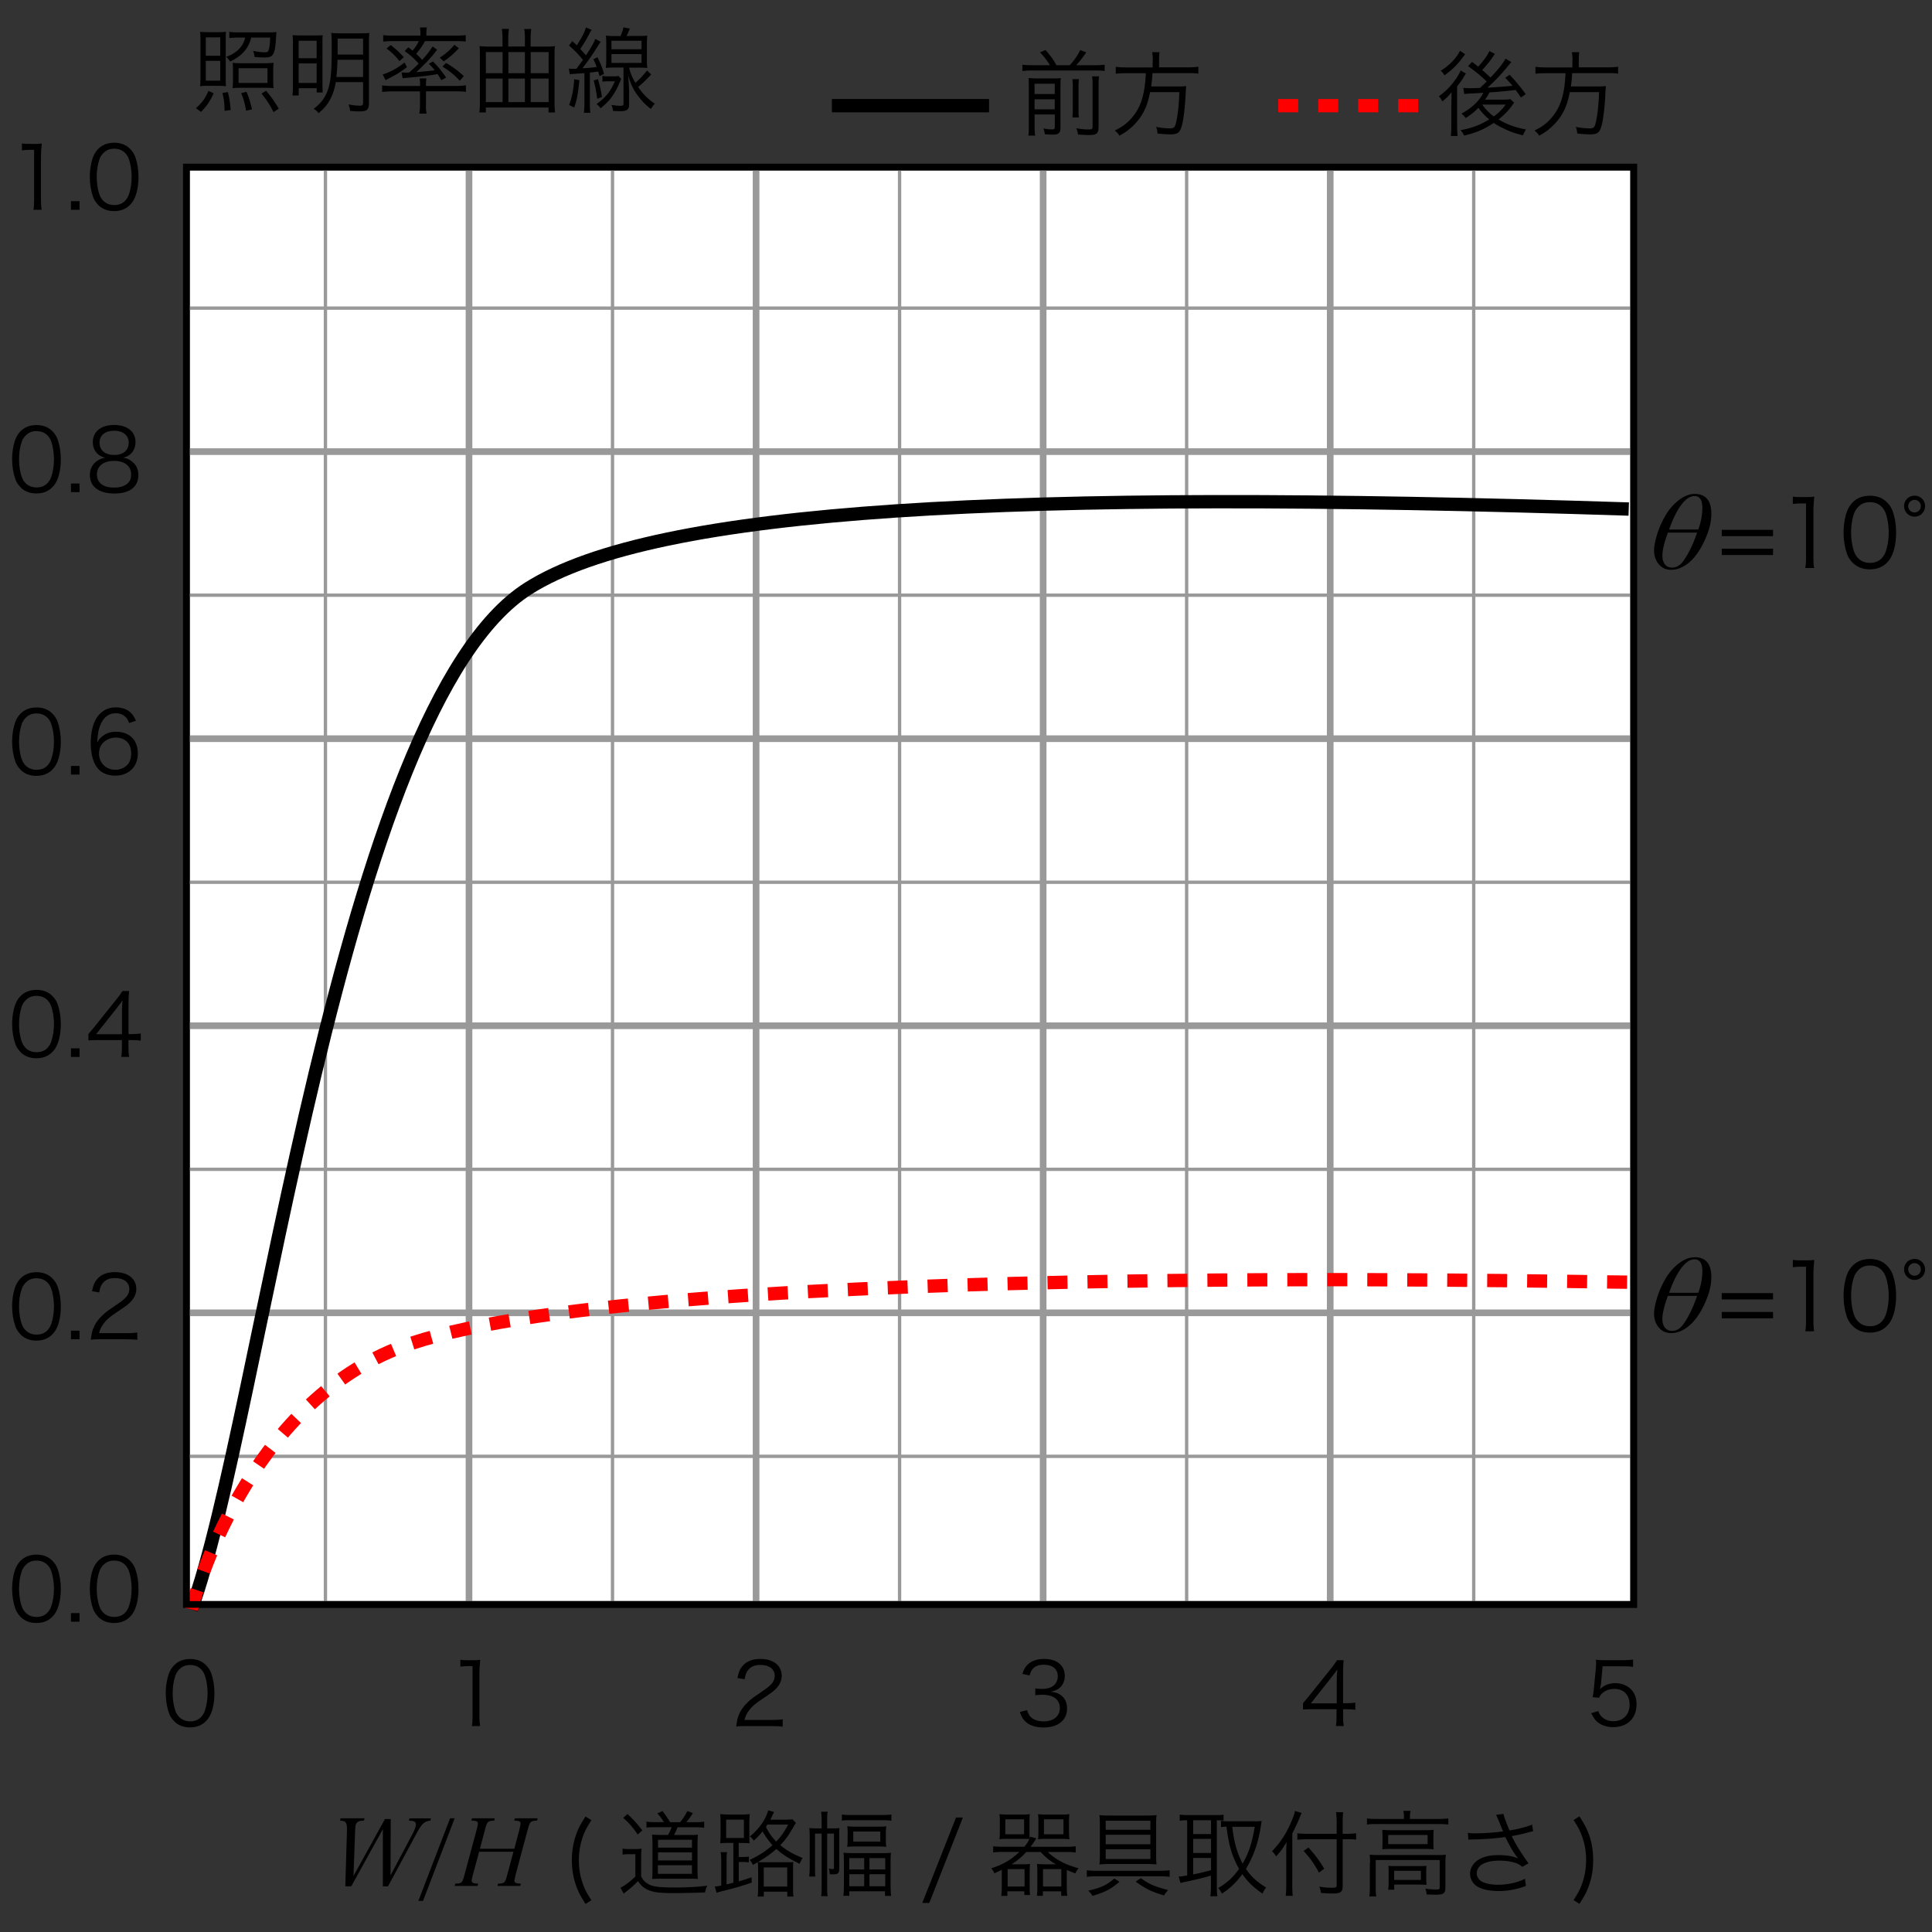 <svg xmlns="http://www.w3.org/2000/svg" id="a" viewBox="0 0 290 290"><rect x="0" y="0" width="290" height="290" fill="#333333" stroke="none"/><defs><style>.c,.e,.f,.g{stroke-miterlimit:10}.e{stroke:#000}.c{stroke:red;stroke-dasharray:3 3}.c,.e,.f,.g{fill:none}.c,.e{stroke-width:2px}.f,.g{stroke:#999}.g{stroke-width:.5px}</style></defs><path d="M27.98 25.08h217.24v215.75H27.98z" style="stroke:#000;stroke-miterlimit:10;fill:#fff"/><path d="M28.15 46.25h216.74M28.15 89.34h216.74M28.15 132.43h216.74M28.15 175.52h216.74M28.15 218.6h216.74M221.21 25.08v215.71M178.12 25.08v215.71M135.03 25.08v215.71M91.94 25.08v215.71M48.85 25.08v215.71" class="g"/><path d="M70.4 25.08v215.75M113.49 25.08v215.75M156.58 25.08v215.75M199.67 25.08v215.75M244.89 67.79H27.85M244.89 110.88H27.85M244.89 153.97H27.85M244.89 197.06H27.85" class="f"/><path d="M28.73 241.57c10.42-28.27 22.32-135.4 50.59-153.26 19.2-12.13 72.91-14.88 165.16-11.9" class="e"/><path d="M28.73 241.57s7.07-28.76 29.76-38.69c31.71-13.87 177.06-10.42 185.99-10.42M191.87 15.86h23.59" class="c"/><path d="M124.87 15.86h23.59" class="e"/><path d="M3.09 157.92c-.35-.35-.62-.75-.78-1.2-.32-.91-.49-1.94-.49-3 0-1.38.3-2.78.75-3.54.62-1.05 1.62-1.6 2.91-1.6.96 0 1.79.31 2.38.92.36.36.62.77.78 1.2.32.9.49 1.94.49 3.02 0 1.57-.34 2.96-.91 3.76-.65.91-1.56 1.37-2.76 1.37-.96 0-1.77-.31-2.38-.92Zm.75-7.78c-.27.3-.48.62-.58.95-.27.79-.4 1.68-.4 2.63 0 1.21.26 2.48.61 3.09.46.75 1.13 1.13 2.02 1.13.65 0 1.21-.21 1.6-.61.29-.3.49-.64.61-1.01.27-.81.4-1.66.4-2.63 0-1.13-.25-2.42-.58-3.03-.43-.78-1.13-1.18-2.04-1.18-.68 0-1.21.22-1.62.66ZM11.94 157.36v1.29h-1.29v-1.29h1.29ZM13.27 155.2c.27-.31.57-.68.85-1l3.29-4.11c.44-.55.68-.87.98-1.33h.98c-.06.77-.08 1.17-.08 2.2v4.26h.49c.55 0 .88-.03 1.35-.09v1.08c-.48-.07-.81-.09-1.37-.09h-.48v1.12c0 .62.03.92.1 1.4H18.2c.08-.46.1-.82.1-1.4v-1.12h-3.48c-.73 0-1.12.01-1.55.05v-.98Zm5.04-3.26c0-.69.01-1.11.08-1.77-.27.39-.6.82-.98 1.3l-2.99 3.77h3.89v-3.3ZM3.09 73.14c-.35-.35-.62-.75-.78-1.2-.32-.91-.49-1.94-.49-3 0-1.38.3-2.78.75-3.54.62-1.05 1.62-1.6 2.91-1.6.96 0 1.79.31 2.38.92.36.36.62.77.78 1.2.32.9.49 1.94.49 3.02 0 1.57-.34 2.96-.91 3.76-.65.91-1.56 1.37-2.76 1.37-.96 0-1.77-.31-2.38-.92Zm.75-7.77c-.27.3-.48.62-.58.95-.27.79-.4 1.68-.4 2.63 0 1.21.26 2.48.61 3.09.46.75 1.13 1.13 2.02 1.13.65 0 1.21-.21 1.6-.61.29-.3.49-.64.61-1.01.27-.81.4-1.66.4-2.63 0-1.13-.25-2.42-.58-3.03-.43-.78-1.13-1.18-2.04-1.18-.68 0-1.21.22-1.62.66ZM11.94 72.58v1.29h-1.29v-1.29h1.29ZM19.79 69.26c.65.48.98 1.17.98 2.04 0 1.78-1.3 2.78-3.59 2.78s-3.69-.99-3.69-2.78c0-.94.38-1.65 1.16-2.16.4-.26.69-.36 1.17-.44-1.14-.21-1.89-1.13-1.89-2.34 0-1.57 1.24-2.57 3.2-2.57s3.21.98 3.21 2.57c0 1.21-.73 2.12-1.88 2.34.55.08.91.23 1.34.56Zm-5.24 1.97c0 1.24.95 1.96 2.56 1.96.91 0 1.65-.23 2.09-.68.33-.3.49-.75.49-1.29 0-1.27-.98-2.04-2.57-2.04s-2.57.78-2.57 2.04Zm.39-4.8c0 1.16.83 1.86 2.2 1.86s2.18-.7 2.18-1.86c0-1.09-.86-1.78-2.2-1.78s-2.18.7-2.18 1.78ZM3.29 21.54c.34.05.58.06 1.08.06h.82c.44 0 .65-.01 1.08-.06-.08.79-.12 1.46-.12 2.16v6.32c0 .61.03.99.1 1.47H5.02c.08-.46.1-.87.1-1.47v-7.53h-.7c-.42 0-.75.03-1.13.08v-1.03ZM11.94 30.2v1.29h-1.29V30.2h1.29ZM14.75 30.76c-.35-.35-.62-.75-.78-1.2-.32-.91-.49-1.94-.49-3 0-1.38.3-2.78.75-3.54.62-1.05 1.62-1.6 2.91-1.6.96 0 1.79.31 2.38.92.36.36.62.77.78 1.2.32.9.49 1.94.49 3.02 0 1.57-.34 2.96-.91 3.76-.65.91-1.56 1.37-2.76 1.37-.96 0-1.77-.31-2.38-.92Zm.75-7.78c-.27.3-.48.62-.58.95-.27.79-.4 1.68-.4 2.63 0 1.21.26 2.48.61 3.09.46.75 1.13 1.13 2.02 1.13.65 0 1.21-.21 1.6-.61.29-.3.49-.64.61-1.01.27-.81.4-1.66.4-2.63 0-1.13-.25-2.42-.58-3.03-.43-.78-1.13-1.18-2.04-1.18-.68 0-1.21.22-1.62.66ZM3.09 115.53c-.35-.35-.62-.75-.78-1.2-.32-.91-.49-1.94-.49-3 0-1.38.3-2.78.75-3.54.62-1.05 1.62-1.6 2.91-1.6.96 0 1.79.31 2.38.92.36.36.62.77.78 1.2.32.9.49 1.94.49 3.02 0 1.57-.34 2.96-.91 3.76-.65.91-1.56 1.37-2.76 1.37-.96 0-1.77-.31-2.38-.92Zm.75-7.78c-.27.3-.48.62-.58.95-.27.79-.4 1.68-.4 2.63 0 1.21.26 2.48.61 3.09.46.75 1.13 1.13 2.02 1.13.65 0 1.21-.21 1.6-.61.29-.3.49-.64.61-1.01.27-.81.4-1.66.4-2.63 0-1.13-.25-2.42-.58-3.03-.43-.78-1.13-1.18-2.04-1.18-.68 0-1.21.22-1.62.66ZM11.94 114.97v1.29h-1.29v-1.29h1.29ZM19.39 108.53c-.17-.42-.26-.6-.46-.82-.39-.43-.9-.65-1.55-.65-1.01 0-1.78.55-2.25 1.61-.34.78-.45 1.38-.55 2.79.23-.4.36-.58.65-.83.61-.55 1.3-.79 2.2-.79 2.02 0 3.26 1.25 3.26 3.25s-1.35 3.34-3.41 3.34c-.92 0-1.79-.3-2.35-.82-.85-.78-1.31-2.24-1.31-4.08 0-1.62.36-3.08.99-3.93.69-.94 1.61-1.42 2.74-1.42.78 0 1.48.19 1.98.55.46.32.72.68 1.09 1.46l-1.04.34Zm-2.09 2.19c-.65 0-1.34.29-1.79.74-.43.43-.65 1-.65 1.65 0 1.4 1.05 2.44 2.46 2.44.84 0 1.62-.4 2.03-1.05.21-.34.34-.87.34-1.38 0-1.53-.86-2.41-2.38-2.41ZM3.09 200.3c-.35-.35-.62-.75-.78-1.2-.32-.91-.49-1.94-.49-3 0-1.38.3-2.78.75-3.54.62-1.05 1.62-1.6 2.91-1.6.96 0 1.79.31 2.38.92.36.36.62.77.78 1.2.32.9.49 1.94.49 3.02 0 1.57-.34 2.96-.91 3.76-.65.91-1.56 1.37-2.76 1.37-.96 0-1.77-.31-2.38-.92Zm.75-7.77c-.27.3-.48.62-.58.95-.27.79-.4 1.68-.4 2.63 0 1.21.26 2.48.61 3.09.46.75 1.13 1.13 2.02 1.13.65 0 1.21-.21 1.6-.61.29-.3.49-.64.61-1.01.27-.81.4-1.66.4-2.63 0-1.13-.25-2.42-.58-3.03-.43-.78-1.13-1.18-2.04-1.18-.68 0-1.21.22-1.62.66ZM11.94 199.74v1.29h-1.29v-1.29h1.29ZM15.06 201.03c-.82 0-1.01.01-1.43.07.14-1.03.18-1.22.38-1.72.33-.82.87-1.53 1.69-2.24.46-.39.48-.4 1.99-1.43 1.29-.87 1.72-1.44 1.72-2.24 0-.99-.83-1.63-2.16-1.63-.86 0-1.5.29-1.89.85-.25.35-.36.66-.46 1.31l-1.09-.18c.19-.94.39-1.39.82-1.87.58-.66 1.47-1 2.61-1 1.96 0 3.22.99 3.22 2.52 0 .66-.26 1.29-.77 1.85-.39.44-.73.69-2.21 1.68-1.03.69-1.44 1.05-1.87 1.6-.4.53-.58.88-.74 1.51h4.15c.65 0 1.09-.03 1.59-.09v1.09c-.52-.05-.95-.08-1.6-.08h-3.95ZM3.09 242.69c-.35-.35-.62-.75-.78-1.2-.32-.91-.49-1.94-.49-3 0-1.38.3-2.78.75-3.54.62-1.05 1.62-1.6 2.91-1.6.96 0 1.79.31 2.38.92.36.36.62.77.78 1.2.32.9.49 1.94.49 3.02 0 1.57-.34 2.96-.91 3.76-.65.91-1.56 1.37-2.76 1.37-.96 0-1.77-.31-2.38-.92Zm.75-7.78c-.27.3-.48.62-.58.95-.27.79-.4 1.68-.4 2.63 0 1.21.26 2.48.61 3.09.46.75 1.13 1.13 2.02 1.13.65 0 1.21-.21 1.6-.61.29-.3.49-.64.61-1.01.27-.81.4-1.66.4-2.63 0-1.13-.25-2.42-.58-3.03-.43-.78-1.13-1.18-2.04-1.18-.68 0-1.21.22-1.62.66ZM11.94 242.13v1.29h-1.29v-1.29h1.29ZM14.75 242.69c-.35-.35-.62-.75-.78-1.2-.32-.91-.49-1.94-.49-3 0-1.38.3-2.78.75-3.54.62-1.05 1.62-1.6 2.91-1.6.96 0 1.79.31 2.38.92.36.36.62.77.78 1.2.32.9.49 1.94.49 3.02 0 1.57-.34 2.96-.91 3.76-.65.91-1.56 1.37-2.76 1.37-.96 0-1.77-.31-2.38-.92Zm.75-7.78c-.27.3-.48.62-.58.95-.27.79-.4 1.68-.4 2.63 0 1.21.26 2.48.61 3.09.46.75 1.13 1.13 2.02 1.13.65 0 1.21-.21 1.6-.61.29-.3.49-.64.61-1.01.27-.81.4-1.66.4-2.63 0-1.13-.25-2.42-.58-3.03-.43-.78-1.13-1.18-2.04-1.18-.68 0-1.21.22-1.62.66ZM26.15 258.36c-.35-.35-.62-.75-.78-1.2-.32-.91-.49-1.94-.49-3 0-1.38.3-2.78.75-3.54.62-1.05 1.62-1.6 2.91-1.6.96 0 1.79.31 2.38.92.36.36.62.77.78 1.2.32.9.49 1.94.49 3.02 0 1.57-.34 2.96-.91 3.76-.65.91-1.56 1.37-2.76 1.37-.96 0-1.77-.31-2.38-.92Zm.75-7.78c-.27.3-.48.62-.58.95-.27.79-.4 1.68-.4 2.63 0 1.21.26 2.48.61 3.09.46.75 1.13 1.13 2.02 1.13.65 0 1.21-.21 1.6-.61.29-.3.49-.64.61-1.01.27-.81.4-1.66.4-2.63 0-1.13-.25-2.42-.58-3.03-.43-.78-1.13-1.18-2.04-1.18-.68 0-1.21.22-1.62.66ZM69.1 249.14c.34.05.58.07 1.08.07H71c.44 0 .65-.01 1.08-.07-.08.79-.12 1.46-.12 2.16v6.32c0 .61.03.99.1 1.47h-1.23c.08-.46.1-.87.1-1.47v-7.53h-.7c-.42 0-.75.03-1.13.08v-1.03ZM111.94 259.09c-.82 0-1.01.01-1.43.07.14-1.03.18-1.22.38-1.72.33-.82.87-1.53 1.69-2.24.46-.39.48-.4 1.99-1.43 1.29-.87 1.72-1.44 1.72-2.24 0-.99-.83-1.62-2.16-1.62-.86 0-1.5.29-1.89.84-.25.35-.36.66-.46 1.31l-1.09-.18c.19-.94.39-1.39.82-1.87.58-.66 1.47-1 2.61-1 1.96 0 3.22.99 3.22 2.52 0 .66-.26 1.29-.77 1.85-.39.44-.73.69-2.21 1.68-1.03.69-1.44 1.05-1.87 1.6-.4.53-.59.88-.74 1.51h4.15c.65 0 1.09-.03 1.59-.09v1.09c-.52-.05-.95-.08-1.6-.08h-3.95ZM154.16 256.68c.21.68.39.95.79 1.24.44.31 1.01.47 1.68.47 1.51 0 2.46-.78 2.46-2.01s-.92-1.99-2.65-1.99c-.36 0-.69.03-1.04.07v-1.03c.3.05.61.08.96.08.86 0 1.5-.2 1.9-.6.33-.31.52-.79.52-1.26 0-1.12-.78-1.77-2.09-1.77-.79 0-1.37.22-1.73.69-.18.23-.27.44-.42.92l-1.08-.23c.22-.66.38-.96.7-1.3.57-.62 1.46-.95 2.59-.95 1.89 0 3.08.99 3.08 2.55 0 .79-.34 1.5-.91 1.9-.34.25-.62.35-1.22.47.75.08 1.16.22 1.6.56.57.44.87 1.13.87 1.96 0 1.76-1.35 2.85-3.52 2.85-1.31 0-2.29-.36-2.91-1.07-.27-.31-.43-.6-.66-1.26l1.09-.27ZM195.6 255.64c.27-.31.57-.68.84-1l3.29-4.11c.44-.55.68-.87.97-1.33h.98c-.07.77-.08 1.17-.08 2.2v4.26h.49c.55 0 .88-.03 1.35-.09v1.08c-.48-.07-.81-.09-1.36-.09h-.48v1.12c0 .62.03.92.1 1.4h-1.18c.08-.46.1-.82.1-1.4v-1.12h-3.48c-.73 0-1.12.01-1.55.05v-.98Zm5.05-3.26c0-.69.01-1.11.08-1.77-.27.39-.6.82-.98 1.3l-2.99 3.77h3.89v-3.3ZM240.26 252.97q-.03.23-.1.58c.62-.6 1.38-.9 2.28-.9.95 0 1.75.31 2.34.88.59.56.87 1.33.87 2.29 0 2.09-1.36 3.43-3.51 3.43-1.01 0-1.86-.3-2.48-.88-.33-.33-.51-.6-.82-1.22l1.07-.31c.13.36.22.53.42.75.44.49 1.09.77 1.85.77 1.46 0 2.43-.99 2.43-2.48s-.9-2.37-2.28-2.37c-.66 0-1.23.18-1.7.55-.31.25-.46.43-.6.78l-.97-.09c.1-.51.14-.78.19-1.34l.29-2.94c.03-.38.04-.53.04-.78 0-.18 0-.23-.03-.56.4.05.61.07 1.38.07h2.68c.7 0 1-.03 1.52-.1v1.11c-.49-.08-.91-.1-1.52-.1h-3.05l-.27 2.87Z"/><path d="M27.98 25.08h217.24v215.75H27.98z" style="fill:none;stroke:#000;stroke-miterlimit:10"/><path d="M29.41 16.24c.97-.87 1.41-1.5 1.88-2.6l.78.36c-.57 1.25-1.01 1.88-1.9 2.8l-.76-.56Zm3.26-11.41c.56 0 .97-.01 1.25-.06-.03.29-.04.6-.04 1.33v5.44c0 .77.01 1.12.04 1.4-.35-.04-.76-.06-1.33-.06h-1.23c-.64 0-1.02.01-1.33.06.04-.34.06-.74.06-1.36V6.13c0-.6-.01-1.01-.06-1.36.29.04.69.06 1.36.06h1.29Zm-1.78 3.54h2.17V5.61h-2.17v2.76Zm0 3.74h2.17V9.13h-2.17v2.98Zm2.82 4.53c-.01-1.08-.08-1.65-.32-2.68l.81-.14c.24.92.34 1.58.42 2.69l-.91.13Zm2.1-11c-.52 0-1.02.03-1.39.08v-.94c.38.06.88.08 1.44.08h4.37c.64 0 .97-.01 1.27-.06-.03.15-.04.39-.06.73-.08 1.54-.21 2.26-.48 2.65-.22.34-.55.45-1.26.45-.39 0-.9-.03-1.5-.08-.04-.42-.08-.57-.21-.91.69.14 1.26.21 1.75.21.35 0 .49-.07.57-.29.13-.31.22-1.04.24-1.92h-2.84c-.41 1.64-1.39 2.76-3.17 3.6-.25-.38-.31-.45-.6-.71C35.5 8 36.53 6.96 36.8 5.64h-1.01Zm-.84 5.08c0-.73-.01-.98-.04-1.29.39.04.66.06 1.27.06h3.53c.53 0 .9-.01 1.34-.07-.04.38-.06.7-.06 1.3v1.16c0 .66.01.99.06 1.36-.35-.04-.67-.06-1.36-.06h-3.43c-.62 0-1.02.01-1.37.06.04-.32.06-.71.06-1.29v-1.23Zm.84 1.73h4.34v-2.21h-4.34v2.21Zm1.13 4.16c-.18-1.05-.35-1.67-.74-2.63l.8-.2c.38.92.56 1.5.83 2.63l-.88.2Zm4.12.22c-.6-1.18-1.04-1.83-1.81-2.79l.7-.41c.78.94 1.22 1.55 1.89 2.68l-.78.52ZM43.97 6.62c0-.62-.01-.98-.06-1.34.45.03.8.04 1.74.04h1.53c.67 0 .92-.01 1.26-.04-.03.34-.04.59-.04 1.34v5.9c0 .67.01.95.04 1.36h-.9v-.64h-2.7v1.09h-.95c.06-.41.08-.91.08-1.47V6.63Zm.86 2.12h2.7V6.12h-2.7v2.62Zm0 3.71h2.7V9.52h-2.7v2.93Zm5.57-.11c-.17 1.01-.45 1.85-.88 2.65-.43.78-.84 1.26-1.7 2-.22-.29-.39-.45-.73-.66 1.04-.81 1.57-1.48 2-2.51.53-1.27.7-2.76.7-6.47 0-1.34-.01-2-.07-2.41.41.04.73.06 1.36.06h3.03c.63 0 .99-.01 1.33-.06-.04.34-.06.74-.06 1.37v9.2c0 .52-.1.81-.35 1.01-.18.14-.5.2-1.09.2-.31 0-.52-.01-1.39-.07-.04-.39-.1-.63-.24-.97.78.14 1.26.18 1.74.18.35 0 .45-.1.45-.48v-3.05h-4.1Zm.26-3.37c-.04 1.22-.08 1.72-.17 2.58h4.01V8.97h-3.84Zm3.84-3.18h-3.82v2.4h3.82v-2.4ZM63.93 15.84c0 .46.03.83.1 1.22h-1.09c.07-.43.1-.77.1-1.22v-2.12H58.8c-.57 0-.97.03-1.44.08v-.99c.35.06.9.1 1.4.1h4.29v-.24c0-.38-.01-.63-.06-.9H64c-.04.25-.06.5-.06.91v.22h4.61c.5 0 1.01-.04 1.39-.1v.99c-.41-.06-.87-.08-1.46-.08h-4.54v2.12Zm-6.48-4.67c1.08-.32 2.19-.92 3.28-1.79l.35.7c-.78.59-1.2.87-1.88 1.25-.28.15-.39.21-.74.39-.21.1-.28.14-.59.31l-.42-.85Zm2.8-.31c.21.03.53.04.74.04.06 0 .07 0 .42-.01.73-.64.94-.84 1.43-1.34-.63-.73-1.21-1.25-2.1-1.89l.55-.56c.31.24.42.32.64.5.38-.45.69-.91.94-1.43h-3.96c-.55 0-.98.03-1.39.07v-.97c.41.06.83.08 1.46.08h4.13v-.29c0-.35-.03-.63-.08-.94h1.05c-.07.35-.08.57-.08.94v.29h4.45c.63 0 1.06-.03 1.46-.08v.97c-.41-.04-.84-.07-1.39-.07h-4.73c-.39.73-.71 1.19-1.32 1.91.42.39.59.56.9.91.67-.74.97-1.12 1.57-2.02l.67.49c-.63.84-.73.95-1.65 1.93l-.15.15q-.88.9-1.33 1.29 2.06-.17 2.77-.28c-.29-.38-.45-.55-.88-.98l.62-.34c.85.87 1.19 1.29 1.98 2.42l-.73.39c-.25-.45-.34-.59-.56-.92-1.39.25-2.37.36-4.5.55-.35.03-.56.04-.74.08l-.17-.9Zm-1.6-4.1c.81.64 1.29 1.08 1.96 1.82l-.64.59c-.77-.92-1.08-1.23-1.95-1.89l.63-.52Zm10.23.48c-.73.78-1.34 1.32-2.28 1.98l-.59-.57c.95-.62 1.51-1.12 2.21-1.93l.66.53Zm-1.92 2.2c1.16.71 1.71 1.13 2.66 1.98l-.6.7c-.84-.9-1.47-1.4-2.61-2.14l.55-.53ZM78.79 7V5.75c0-.52-.03-.94-.1-1.4h1.06c-.07.45-.1.88-.1 1.41v1.23h2.33c.5 0 .88-.01 1.32-.07-.04.38-.06.64-.06 1.15v7.52c0 .49.03.88.08 1.29h-.98v-.74h-9.41v.74h-.98c.06-.43.08-.84.08-1.29V8.07c0-.45-.01-.77-.06-1.15.42.04.81.07 1.32.07h2.14V5.74c0-.49-.03-.91-.1-1.4h1.06c-.07.45-.1.87-.1 1.41v1.23h2.48Zm-5.86.82v3.17h2.51V7.82h-2.51Zm0 3.97v3.54h2.51v-3.54h-2.51Zm5.86-.8V7.82h-2.48v3.17h2.48Zm0 4.34v-3.54h-2.48v3.54h2.48Zm3.56-4.34V7.82h-2.69v3.17h2.69Zm0 4.34v-3.54h-2.69v3.54h2.69ZM85.39 10.29c.21.03.31.04.55.04.1 0 .32 0 .59-.01.42-.56.74-1.01.98-1.33-.81-.97-1.3-1.46-2.1-2.16l.5-.66c.32.31.45.42.67.64.78-1.2 1.22-2.07 1.36-2.69l.87.36c-.1.14-.18.28-.34.57-.43.84-.85 1.54-1.37 2.3.35.38.48.52.85.97.83-1.26 1.22-1.98 1.4-2.48l.81.43c-.25.38-.56.85-.92 1.43-.46.71-1.06 1.57-1.82 2.55 1.26-.08 1.29-.08 2.14-.2-.18-.5-.25-.67-.5-1.16l.63-.29c.48.99.66 1.44.98 2.49l-.69.34c-.08-.34-.11-.45-.18-.69-.62.08-.73.1-1.26.15v4.64c0 .62.01 1.01.08 1.4h-.98c.06-.42.08-.85.08-1.4v-4.55l-1.62.11c-.24.01-.36.03-.57.07l-.14-.88Zm1.58 1.76c-.29 2.54-.35 2.8-.78 4.09l-.76-.38c.43-1.18.62-2.04.76-3.87l.78.15Zm2.79-.18c.29 1.04.45 1.68.59 2.69l-.71.27c-.13-1.06-.28-1.85-.53-2.75l.66-.21Zm3.49 0q-.11.21-.42.92c-.27.64-.8 1.54-1.23 2.07-.39.46-.88.94-1.46 1.4-.17-.27-.32-.43-.6-.64 1.37-.97 2.11-1.9 2.75-3.42h-.91c-.41 0-.67.01-.95.07v-.88c.29.06.5.07.97.07h.71c.36 0 .55-.01.73-.06l.42.46Zm-.1-6.47c.25-.6.36-.91.43-1.29l.97.18c-.18.43-.27.6-.5 1.11h1.78c.64 0 .95-.01 1.33-.06-.04.38-.06.7-.06 1.32v2.26c0 .6.01.92.06 1.29-.36-.04-.74-.06-1.32-.06h-1.41c.22.88.43 1.42.95 2.28.66-.57 1.09-1.04 1.74-1.85l.63.59c-.74.8-1.19 1.23-1.96 1.89.77 1.12 1.46 1.79 2.51 2.52-.24.21-.39.41-.59.78-.77-.59-1.19-1.01-1.74-1.71-.85-1.08-1.23-1.85-1.68-3.32.1 1.26.14 1.96.14 2.61v1.76c0 .76-.34.99-1.36.99-.27 0-.78-.03-1.05-.04-.06-.42-.11-.62-.25-.9.55.08.98.13 1.34.13s.48-.07.48-.29v-5.45h-1.32c-.59 0-.98.01-1.33.06.04-.36.06-.74.06-1.3V6.65c0-.55-.01-.92-.06-1.3.36.04.69.06 1.32.06h.9Zm-1.37 1.99h4.52V6.12h-4.52v1.27Zm0 2.05h4.52V8.12h-4.52v1.32ZM52.71 283.14h-.88l.25-8.39v-.21c0-.52-.07-.83-.22-1.01-.13-.15-.32-.21-.83-.25l.1-.35h3.59l-.1.35c-.63.03-.85.1-1.05.32-.2.25-.24.42-.27 1.39l-.24 6.6 4.72-8.54h.87l-.03 8.45 3.25-6.12c.38-.71.56-1.23.56-1.53 0-.39-.28-.55-1.06-.56l.1-.35h3.21l-.08.35c-.91.08-1.29.45-2.13 2.02l-4.23 7.84h-.77v-8.59l-4.75 8.59ZM67.56 272.93h.69l-4.75 12.4h-.7l4.76-12.4ZM71 281.31c-.2.87-.2.88-.2.98 0 .32.24.43.98.45l-.1.35h-3.43l.1-.35c.98-.03 1.05-.11 1.4-1.43l1.78-6.6c.13-.48.2-.83.2-.97 0-.35-.18-.43-.97-.46l.08-.35h3.43l-.08.35c-.98.04-1.08.14-1.41 1.43l-.74 2.79h5.17l.73-2.79c.11-.45.2-.84.2-.97 0-.35-.18-.43-.95-.46l.08-.35h3.43l-.08.35c-.99.04-1.08.13-1.43 1.43l-1.77 6.6q-.2.9-.2.98c0 .32.22.43.97.45l-.1.35h-3.42l.1-.35c.97-.03 1.05-.11 1.4-1.43l.9-3.36h-5.15l-.91 3.36ZM87.89 285.78c-.81-1.25-1.15-1.92-1.48-2.93-.38-1.13-.57-2.34-.57-3.64s.2-2.51.57-3.64c.34-.99.67-1.67 1.48-2.91l.88.56c-.78 1.21-1.09 1.83-1.4 2.83-.32 1.01-.48 2.06-.48 3.17s.15 2.17.48 3.18c.31 1 .62 1.62 1.4 2.83l-.88.56ZM93.46 277.48c.34.06.53.07 1.06.07h.73c.41 0 .73-.01 1.05-.07-.04.43-.06.8-.06 1.46v2.7c.27.62.71 1.02 1.4 1.32.63.27 1.67.36 3.67.36 1.85 0 3.6-.1 4.86-.28-.18.36-.27.64-.34 1.02-1.44.06-3.54.1-4.73.1-2.13 0-3.08-.13-3.88-.5-.6-.28-.97-.6-1.46-1.3-.57.6-.84.84-1.82 1.62-.1.07-.18.14-.32.28l-.48-.92c.57-.25 1.4-.87 2.23-1.67v-3.35h-.91c-.46 0-.67.01-1.01.07v-.91Zm.73-5.19c.94.88 1.51 1.53 2.23 2.46l-.7.62c-.7-1.05-1.3-1.74-2.17-2.51l.64-.57Zm5.47 1.23c-.22-.39-.55-.83-.98-1.33l.76-.34c.43.55.67.9 1.15 1.67h1.5c.45-.55.8-1.09 1.08-1.68l.83.31c-.36.59-.66 1-.98 1.37h1.29c.67 0 1.06-.03 1.39-.08v.91c-.46-.06-.88-.07-1.39-.07h-2.61c-.17.46-.29.71-.53 1.16h2.25c.67 0 1.08-.01 1.34-.06-.04.43-.06.87-.06 1.41v3.81c0 .56.01 1.04.06 1.44-.28-.03-.63-.04-1.04-.04h-4.45c-.48 0-1.01.01-1.37.04.03-.42.04-.88.04-1.36v-3.94c0-.49-.03-1.05-.07-1.37.32.04.77.06 1.47.06h.94c.24-.43.39-.77.53-1.16h-2.35c-.67 0-.98.01-1.42.06v-.9c.31.06.71.08 1.43.08h1.19Zm-.91 7.75h5.11v-1.29h-5.11v1.29Zm.02-3.93h5.1v-1.18h-5.1v1.18Zm0 1.92h5.1v-1.21h-5.1v1.21ZM110.08 276.63h-.69c-.59 0-.98.01-1.29.06.04-.38.06-.76.06-1.3v-1.72c0-.57-.01-.97-.06-1.37.36.04.8.07 1.34.07h1.74c.57 0 .98-.01 1.36-.07-.04.38-.06.73-.06 1.37v1.82c0 .64 0 .92.04 1.19q-.27-.03-1.25-.04h-.39v2.1h.55c.52 0 .74-.01.98-.07v.88c-.31-.04-.6-.06-.99-.06h-.53v2.91c.78-.22 1.08-.31 1.92-.62l.03.81c-1.86.62-2.44.78-4.69 1.34-.18.06-.34.1-.59.18l-.27-.95c.32-.01.46-.03.97-.13v-3.54c0-.71-.03-1.08-.08-1.47h.95c-.06.31-.07.62-.07 1.44v3.39c.31-.07.42-.1 1.02-.24v-6Zm-1.08-.74h2.66v-2.76H109v2.76Zm4.79 4.84c0-.64-.01-.91-.04-1.21-.28.15-.38.21-.73.41-.18-.36-.25-.48-.5-.74 1.58-.78 2.44-1.34 3.43-2.23-.56-.62-1.01-1.23-1.48-2.06-.41.5-.64.76-1.33 1.39-.21-.32-.32-.45-.59-.63 1.36-1.09 2.4-2.56 2.76-3.92l.88.24c-.03.07-.17.34-.39.81-.07.15-.1.21-.17.35h2c.7 0 1.04-.01 1.32-.07l.52.56c-.14.21-.2.29-.35.56-.73 1.28-1.23 1.98-2 2.77.95.8 1.91 1.34 3.36 1.93-.18.25-.32.52-.45.87-1.58-.77-2.51-1.34-3.49-2.23-.8.71-1.6 1.29-2.77 1.97.34.03.52.03 1.11.03h3.05c.6 0 .83 0 1.15-.03-.04.29-.04.52-.04 1.22v2.49c0 .74.01 1.13.07 1.47h-.94v-.74h-3.52v.74h-.92c.04-.34.07-.71.07-1.43v-2.54Zm.85 2.45h3.52v-2.87h-3.52v2.87Zm.55-9.3c-.1.15-.13.21-.22.35.49.95.88 1.51 1.54 2.19.76-.78 1.23-1.46 1.79-2.54h-3.11ZM124.16 283.16c0 .77.01 1.11.08 1.46h-.99c.07-.36.08-.7.08-1.46v-7.93h-.99v4.94c0 .9 0 1.13.04 1.51h-.91c.04-.41.07-1.02.07-1.54v-4.41c0-.57-.01-.94-.06-1.34.34.04.66.06 1.19.06h.66v-1.09c0-.69-.03-1.05-.08-1.42h.99c-.07.35-.08.64-.08 1.42v1.09h.76c.5 0 .74-.01 1.09-.06-.03.27-.04.56-.04 1.32v4.79c0 .69-.2.85-.97.85-.13 0-.31-.01-.46-.03-.01-.35-.04-.55-.13-.85.35.08.38.08.55.08s.22-.04.22-.17v-5.15h-1.02v7.93Zm2.21-10.8c.32.06.7.08 1.3.08h4.76c.67 0 1.04-.03 1.37-.08v.94c-.41-.07-.69-.08-1.37-.08h-4.76c-.59 0-.94.01-1.3.07v-.92Zm.3 7.13c0-.62-.01-1.01-.06-1.39.41.04.73.06 1.39.06h4.37c.67 0 .97-.01 1.37-.06-.04.36-.06.77-.06 1.36v3.52c0 .64.03 1.18.08 1.6h-.92v-.69h-5.36v.67h-.88c.04-.39.07-.84.07-1.55v-3.52Zm.57-4.14c0-.55-.01-.84-.06-1.22.36.04.71.06 1.32.06h3.26c.57 0 .94-.01 1.27-.06-.04.38-.06.64-.06 1.21v.66c0 .56.01.85.06 1.22-.36-.04-.73-.06-1.33-.06h-3.17c-.59 0-.99.01-1.36.06.04-.36.06-.67.06-1.21v-.66Zm.24 5.26h2.24v-1.7h-2.24v1.7Zm0 2.52h2.24v-1.81h-2.24v1.81Zm.6-6.7h4.05v-1.51h-4.05v1.51Zm2.43 4.18h2.37v-1.7h-2.37v1.7Zm0 2.52h2.37v-1.81h-2.37v1.81ZM144.53 272.82l-5.04 12.82h-1.05l5.06-12.82h1.04ZM153.74 277.23c.41-.49.6-.8.77-1.18-.29-.03-.53-.03-1.13-.03h-2.18c-.43 0-.8.01-1.18.06.04-.36.06-.7.06-1.09v-1.53c0-.43-.01-.79-.06-1.15.36.04.69.06 1.19.06h2.17c.52 0 .87-.01 1.19-.06-.03.32-.04.67-.04 1.13v1.62c0 .5 0 .66.01.91.04-.13.06-.17.08-.28l.94.25c-.35.55-.49.77-.87 1.27h5.39c.59 0 1.01-.03 1.39-.08v.94c-.43-.06-.84-.08-1.39-.08h-2.82c1.29 1.19 2.65 1.91 4.64 2.44-.27.34-.28.36-.49.78-.59-.22-.81-.32-1.28-.53v2.66c0 .46.03.94.08 1.23h-.92v-.67h-2.75v.67h-.9c.04-.32.07-.64.07-1.05v-2.61c0-.46-.01-.74-.06-1.13.34.04.67.06 1.16.06h1.68c-.87-.5-1.6-1.09-2.28-1.85h-2.16c-.66.73-1.34 1.3-2.2 1.85h1.62c.48 0 .8-.01 1.15-.06-.04.32-.06.66-.06 1.13v2.48c0 .42.01.76.07 1.06h-.88v-.56h-2.54v.69h-.92c.06-.36.08-.78.08-1.25v-2.66c-.43.21-.59.29-1.13.53-.04-.21-.18-.43-.46-.76 1.81-.57 2.98-1.27 4.23-2.46h-2.54c-.57 0-1.01.03-1.39.08v-.94c.39.06.77.08 1.39.08h3.24Zm-2.84-1.9h2.82v-2.24h-2.82v2.24Zm.35 7.84h2.54v-2.61h-2.54v2.61Zm9.22-8.18c0 .45.01.76.06 1.09-.39-.04-.76-.06-1.21-.06h-2.3c-.49 0-.87.01-1.21.06.04-.36.06-.62.06-1.01v-1.64c0-.42-.01-.78-.06-1.12.32.04.67.06 1.19.06h2.3c.52 0 .84-.01 1.22-.06-.04.34-.06.66-.06 1.15v1.53Zm-3.91 8.18h2.75v-2.61h-2.75v2.61Zm.14-7.84h2.93v-2.24h-2.93v2.24ZM163.14 280.73c.38.06.87.08 1.44.08h9.55c.59 0 1.06-.03 1.44-.08v.99c-.39-.06-.9-.08-1.43-.08h-9.57c-.57 0-1.04.03-1.44.08v-.99Zm4.9 1.73c-1.3 1.11-2.13 1.54-4.06 2.12-.21-.35-.31-.48-.63-.78 1.22-.29 1.77-.48 2.45-.81.56-.29.88-.52 1.46-1.02l.79.5Zm4.13-9.94c.62 0 .95-.01 1.44-.07-.06.34-.07.7-.07 1.37v4.64c0 .67.01 1.08.07 1.4-.48-.04-.95-.07-1.48-.07h-5.62c-.53 0-1.02.03-1.49.07.06-.35.07-.77.07-1.44v-4.65c0-.62-.01-.92-.07-1.32.45.06.91.07 1.57.07h5.58Zm-6.2.78v1.36h6.71v-1.36h-6.71Zm0 2.11v1.42h6.71v-1.42h-6.71Zm0 2.17v1.46h6.71v-1.46h-6.71Zm5.28 4.34c1.22.9 2.07 1.26 4.09 1.78-.28.31-.39.46-.62.81-1.91-.57-2.73-.98-4.25-2.07l.77-.52ZM178.1 273.23c-.36 0-.67.01-1.02.07v-.92c.34.04.67.07 1.09.07h4.44c.48 0 .73-.01 1.05-.06v.87c-.56-.03-.62-.03-1.01-.03v9.96c0 .62.03 1.11.08 1.44h-1.05c.06-.41.08-.9.08-1.46v-1.64c-.88.27-1.97.55-3.87.95-.28.06-.49.11-.69.18l-.28-.99c.29 0 .5-.03 1.28-.15v-8.29h-.11Zm1 2.07h2.68v-2.07h-2.68v2.07Zm0 2.84h2.68v-2.12h-2.68v2.12Zm0 3.21c1.08-.21 1.62-.34 2.68-.63v-1.83h-2.68v2.46Zm9.23-7.96c.36 0 .71-.01 1.05-.06-.03.14-.08.52-.13.8-.35 2.4-1.08 4.48-2.23 6.4.8 1.16 1.61 1.92 3.04 2.8-.21.24-.38.5-.55.91-1.44-1.01-2.18-1.72-3.03-2.93-.9 1.23-1.76 2.07-3.07 2.94-.17-.35-.32-.6-.56-.84 1.34-.8 2.24-1.61 3.14-2.89-1.04-1.82-1.55-3.53-1.89-6.33-.43.01-.56.03-.83.07v-.95c.35.06.66.07 1.18.07h3.87Zm-3.36.82c.17 1.39.28 2 .53 2.93.27.97.6 1.79 1.02 2.59.94-1.62 1.44-3.18 1.82-5.52h-3.38ZM193.97 282.9c0 .64.03 1.18.07 1.67h-1.05c.06-.5.08-.97.08-1.7v-4.68c0-.62.01-1.05.06-1.7-.57.97-.9 1.4-1.57 2.16l-.1-.15q-.18-.29-.52-.62c1.25-1.32 2.05-2.52 2.82-4.27.36-.83.55-1.36.62-1.79l1.01.32c-.1.17-.17.34-.35.8-.2.49-.64 1.46-1.06 2.25v7.7Zm7.57.17c0 .92-.29 1.15-1.55 1.15-.55 0-1.08-.03-1.7-.08-.06-.39-.11-.6-.27-.95.85.13 1.28.17 1.92.17.57 0 .7-.07.7-.36v-6.92h-4.4c-.59 0-1.13.03-1.5.08v-.98c.36.06.88.08 1.46.08h4.44v-1.61c0-.66-.03-1.23-.1-1.64h1.08c-.06.48-.08.95-.08 1.64v1.61h.69c.56 0 .97-.03 1.33-.08v.95c-.43-.04-.88-.06-1.33-.06h-.69v7Zm-5.14-5.75c1.02 1.12 1.55 1.83 2.37 3.17l-.79.6c-.71-1.34-1.39-2.27-2.31-3.26l.73-.5ZM210.74 272.76c0-.36-.03-.63-.08-.95h1.06c-.06.31-.08.57-.08.94v.28h4.37c.59 0 .95-.03 1.39-.08v.92c-.45-.06-.83-.07-1.39-.07h-9.43c-.55 0-.95.01-1.39.07v-.92c.41.06.81.08 1.41.08h4.13v-.27Zm-5.09 6.89c0-.49-.01-.84-.06-1.26.41.04.8.06 1.39.06h8.68c.69 0 .99-.01 1.36-.06-.04.43-.06.74-.06 1.23v3.71c0 .48-.08.71-.32.87-.22.15-.46.2-1.21.2-.32 0-.41 0-1.3-.04a2.92 2.92 0 0 0-.18-.87c.56.08 1.09.13 1.58.13s.57-.04.57-.32v-4.1h-9.6v4.03c0 .62.01.95.08 1.43h-1.04c.06-.38.08-.87.08-1.42v-3.59Zm1.87-3.93c0-.45-.01-.77-.04-1.06.36.04.73.06 1.33.06h5.2c.55 0 .8-.01 1.19-.06-.03.41-.04.6-.04 1.08v.76c0 .62 0 .78.04 1.09-.41-.04-.69-.06-1.29-.06h-5.17c-.53 0-.81.01-1.26.06.03-.29.04-.55.04-1.09v-.77Zm.85 1.09h5.92v-1.37h-5.92v1.37Zm5.72 5.11c0 .5.01.71.04 1-.36-.03-.8-.04-1.29-.04h-3.56v.77h-.91c.04-.29.07-.66.07-1.16v-1.4c0-.45-.01-.73-.04-1.02.32.03.62.04 1.13.04h3.36c.53 0 .87-.01 1.23-.04-.03.28-.04.49-.04.95v.91Zm-4.82.26h4.01v-1.37h-4.01v1.37ZM220.37 275.12c.36.06.6.07 1.08.07 1.27 0 2.86-.11 4.17-.29-.21-.48-.43-1.04-.69-1.67-.15-.36-.24-.56-.36-.81l1.11-.15q.06.36.41 1.26c.34.9.38.97.5 1.23 1.36-.22 2.63-.56 3.39-.88l.14 1c-.29.06-.41.08-.83.2-.84.22-1.01.27-1.89.43l-.48.1c.5 1.09 1.54 2.77 2.52 4.08l-.94.53c-.38-.31-.57-.43-.97-.57-.71-.24-1.5-.36-2.45-.36-1.18 0-2.03.2-2.66.59-.46.29-.76.8-.76 1.3 0 .43.2.81.53 1.09.52.41 1.53.64 2.73.64 1.39 0 2.93-.35 3.98-.9l.15 1.08c-1.4.52-2.73.76-4.12.76-1.71 0-3-.38-3.64-1.05-.41-.43-.63-.98-.63-1.54 0-.92.6-1.81 1.58-2.28.74-.36 1.58-.52 2.72-.52 1.2 0 2.31.2 2.9.5-.73-.99-1.08-1.57-1.68-2.75-.15-.29-.15-.32-.24-.46-1.39.2-3.14.34-4.99.36-.27 0-.34.01-.55.04l-.06-1.02ZM237.08 272.65c.81 1.25 1.15 1.92 1.49 2.91.39 1.13.57 2.34.57 3.64s-.18 2.51-.57 3.64c-.34 1.01-.67 1.68-1.49 2.93l-.88-.56c.78-1.21 1.09-1.83 1.4-2.83.32-1.01.48-2.06.48-3.18s-.15-2.16-.48-3.17c-.31-1-.62-1.62-1.4-2.83l.88-.56ZM157.61 9.8c-.48-.77-.74-1.12-1.5-1.95l.84-.34c.98 1.18 1.12 1.37 1.62 2.28h2c.69-.76 1.08-1.3 1.58-2.27l.9.34c-.56.83-1.05 1.44-1.51 1.93h2.87c.63 0 1.02-.03 1.4-.08v.95c-.41-.06-.8-.08-1.4-.08h-9.55c-.59 0-.97.03-1.4.08v-.95q.45.07 1.4.08h2.75Zm-2.31 9.07c0 .74.03 1.13.08 1.48h-1.02c.06-.39.07-.81.07-1.51v-5.88c0-.69-.01-.92-.04-1.25.46.04.8.06 1.36.06h2.2c.77 0 .98-.01 1.27-.06-.03.32-.04.69-.04 1.48v5.94c0 .84-.27 1.08-1.18 1.08-.29 0-.63-.01-1.16-.06-.07-.41-.1-.52-.22-.87.5.1.91.14 1.22.14.41 0 .49-.07.49-.36v-1.88h-3.03v1.68Zm3.02-4.76v-1.54h-3.03v1.54h3.03Zm0 2.3V14.9h-3.03v1.51h3.03Zm3.64-4.52c-.06.34-.07.56-.07 1.32v2.84c0 1.06 0 1.25.06 1.58h-.98c.04-.35.06-.59.06-1.57V13.2c0-.71-.01-.92-.07-1.32h1.01Zm3.02-.43c-.07.36-.08.74-.08 1.51v6.07c0 .98-.29 1.23-1.44 1.23-.48 0-.94-.03-1.64-.08-.06-.35-.11-.57-.27-.94.74.13 1.34.18 1.81.18.55 0 .64-.06.64-.42v-6.07c0-.84-.01-1.09-.08-1.48h1.06ZM173.04 9.06c0-.49-.04-.87-.1-1.23h1.12c-.06.29-.08.69-.08 1.23v1.05h4.29c.71 0 1.18-.03 1.61-.1v1.05c-.39-.07-.77-.08-1.58-.08h-5.31c-.06.9-.08 1.25-.2 2h3.82c.74 0 1.09-.01 1.44-.07-.03.28-.04.43-.07.98-.06 1.67-.29 3.82-.53 4.78-.29 1.2-.63 1.5-1.75 1.5-.45 0-1.19-.04-1.95-.13-.04-.45-.08-.63-.22-.99.81.15 1.5.22 2.12.22s.74-.17.95-1.2c.24-1.18.35-2.38.43-4.24h-4.4c-.31 1.6-.69 2.58-1.33 3.59a8.95 8.95 0 0 1-1.74 1.93c-.45.38-.76.59-1.53 1.02-.2-.34-.34-.48-.69-.78 1.3-.64 2.07-1.26 2.84-2.27 1.15-1.48 1.69-3.39 1.81-6.33h-2.94c-.71 0-1.19.03-1.57.08v-1.05c.45.07.87.1 1.55.1h3.99V9.07ZM217.86 15.7c.01-.48.01-.8.01-.99q0-.1.01-.88c-.42.55-.74.88-1.39 1.39-.17-.35-.24-.48-.52-.77.98-.69 1.75-1.46 2.45-2.45.42-.59.67-1.02.83-1.43l.8.49c-.15.2-.22.31-.41.62-.18.32-.53.8-.92 1.27v5.79c0 .73.03 1.25.07 1.67h-1.02c.06-.39.08-.9.08-1.62v-3.07Zm2.06-7.56q-.11.14-.32.42a11.21 11.21 0 0 1-2.79 2.75 2.15 2.15 0 0 0-.56-.69c1.32-.8 2.4-1.93 2.89-3l.79.52Zm4.46-.02c-.11.15-.15.2-.35.5-.45.63-.98 1.29-1.55 1.89.57.49.78.69 1.26 1.13 1.22-1.3 1.93-2.21 2.24-2.84l.88.52c-.14.15-.22.25-.56.66-.92 1.13-1.76 2.02-3.01 3.18q1.95-.11 3.74-.28c-.35-.43-.56-.66-1.09-1.21l.66-.45c.95 1.01 1.5 1.67 2.42 2.91l-.73.5c-.38-.56-.49-.73-.77-1.12q-2.4.27-3.94.36c-.27.5-.35.63-.67 1.09h2.66c.5 0 .92-.03 1.15-.07l.57.53q-.13.14-.32.42c-.48.69-1.26 1.48-2.03 2.09 1.2.73 2.63 1.25 4.12 1.5-.22.35-.22.36-.46.88-1.32-.32-1.97-.56-3.15-1.15-.57-.28-.87-.46-1.23-.71-1.49.98-2.63 1.47-4.46 1.9-.15-.35-.22-.45-.53-.81 1.65-.29 2.94-.78 4.3-1.61-.74-.66-1.15-1.08-1.61-1.75-.55.57-1.12 1.04-1.92 1.54-.17-.24-.36-.45-.63-.67 1.55-.84 2.63-1.85 3.29-3.11-.1 0-.83.04-2.2.11-.41.03-.43.03-.67.07l-.15-.94c.25.04.57.06 1.01.06q.25 0 1.5-.04.76-.71 1.01-.97c-.97-.92-1.5-1.36-2.8-2.3l.6-.64c.53.41.7.55.92.71.79-.84 1.49-1.82 1.67-2.34l.84.43Zm-1.9 7.58c.55.74 1.02 1.23 1.74 1.78.78-.57 1.3-1.09 1.78-1.78h-3.52ZM236.04 9.06c0-.49-.04-.87-.1-1.23h1.12c-.06.29-.08.69-.08 1.23v1.05h4.29c.71 0 1.18-.03 1.61-.1v1.05c-.39-.07-.77-.08-1.58-.08h-5.31c-.06.9-.08 1.25-.2 2h3.82c.74 0 1.09-.01 1.44-.07-.03.28-.04.43-.07.98-.06 1.67-.29 3.82-.53 4.78-.29 1.2-.63 1.5-1.75 1.5-.45 0-1.19-.04-1.95-.13-.04-.45-.08-.63-.22-.99.81.15 1.5.22 2.12.22s.74-.17.95-1.2c.24-1.18.35-2.38.43-4.24h-4.4c-.31 1.6-.69 2.58-1.33 3.59a8.95 8.95 0 0 1-1.74 1.93c-.45.38-.76.59-1.53 1.02-.2-.34-.34-.48-.69-.78 1.3-.64 2.07-1.26 2.84-2.27 1.15-1.48 1.69-3.39 1.81-6.33h-2.94c-.71 0-1.19.03-1.57.08v-1.05c.45.07.87.1 1.55.1h3.99V9.07ZM254.36 74.14c1.68 0 2.52 1 2.52 3 0 1.21-.34 2.55-1.02 4.01-.68 1.47-1.46 2.56-2.33 3.29-.87.72-1.77 1.09-2.7 1.09-.75 0-1.37-.28-1.84-.84-.47-.56-.71-1.26-.71-2.09 0-.54.14-1.28.41-2.22.27-.95.68-1.9 1.22-2.86.54-.96 1.22-1.77 2.04-2.41.82-.64 1.62-.97 2.41-.97Zm-4 5.8c-.56 1.51-.83 2.66-.83 3.47 0 .53.12.95.37 1.29.25.33.62.5 1.1.5.41 0 .79-.14 1.14-.42.36-.28.77-.85 1.25-1.71s.93-1.9 1.35-3.12h-4.38Zm4.56-.45c.4-1.11.61-2.18.61-3.23 0-1.2-.39-1.8-1.17-1.8-.68 0-1.35.45-2.01 1.34s-1.26 2.12-1.81 3.68h4.38ZM266.14 79.53v.95h-7.7v-.95h7.7Zm0 2.83v.95h-7.7v-.95h7.7ZM269.13 74.54c.36.06.63.07 1.16.07h.88c.48 0 .7-.01 1.16-.07-.08.85-.13 1.57-.13 2.33v6.81c0 .66.03 1.06.11 1.58h-1.33c.08-.49.11-.94.11-1.58v-8.11h-.76c-.45 0-.81.03-1.22.08v-1.11ZM278.1 84.47c-.38-.38-.67-.81-.84-1.29-.35-.98-.53-2.09-.53-3.24 0-1.48.32-3 .81-3.81.67-1.13 1.75-1.72 3.14-1.72 1.04 0 1.93.34 2.56.99.39.39.67.83.84 1.29.35.97.53 2.09.53 3.25 0 1.69-.36 3.19-.98 4.05-.7.98-1.68 1.47-2.97 1.47-1.04 0-1.91-.34-2.56-.99Zm.82-8.38c-.29.32-.52.67-.63 1.02-.29.85-.43 1.81-.43 2.83 0 1.3.28 2.68.66 3.33.49.81 1.22 1.22 2.17 1.22.7 0 1.3-.22 1.72-.66.31-.32.53-.69.66-1.09.29-.87.43-1.79.43-2.83 0-1.22-.27-2.61-.63-3.26-.46-.84-1.22-1.27-2.2-1.27-.73 0-1.3.24-1.75.71ZM288.96 75.97c0 .88-.7 1.58-1.57 1.58s-1.58-.7-1.58-1.58.7-1.57 1.58-1.57 1.57.7 1.57 1.57Zm-2.53 0c0 .53.42.95.95.95s.94-.42.94-.95-.42-.94-.94-.94-.95.42-.95.94ZM254.36 188.71c1.68 0 2.52 1 2.52 3 0 1.21-.34 2.55-1.02 4.01-.68 1.47-1.46 2.56-2.33 3.29-.87.73-1.77 1.09-2.7 1.09-.75 0-1.37-.28-1.84-.84-.47-.56-.71-1.26-.71-2.09 0-.54.14-1.28.41-2.22.27-.95.68-1.9 1.22-2.86.54-.96 1.22-1.77 2.04-2.41s1.62-.96 2.41-.96Zm-4 5.8c-.56 1.51-.83 2.66-.83 3.47 0 .52.12.95.37 1.29.25.33.62.5 1.1.5.41 0 .79-.14 1.14-.42.36-.28.77-.85 1.25-1.71s.93-1.9 1.35-3.12h-4.38Zm4.56-.45c.4-1.11.61-2.18.61-3.23 0-1.2-.39-1.8-1.17-1.8-.68 0-1.35.45-2.01 1.34s-1.26 2.12-1.81 3.68h4.38ZM266.14 194.1v.95h-7.7v-.95h7.7Zm0 2.83v.95h-7.7v-.95h7.7ZM269.13 189.11c.36.06.63.07 1.16.07h.88c.48 0 .7-.01 1.16-.07-.08.85-.13 1.57-.13 2.33v6.81c0 .66.03 1.06.11 1.58h-1.33c.08-.49.11-.94.11-1.58v-8.11h-.76c-.45 0-.81.03-1.22.08v-1.11ZM278.1 199.04c-.38-.38-.67-.81-.84-1.29-.35-.98-.53-2.09-.53-3.24 0-1.49.32-3 .81-3.81.67-1.13 1.75-1.72 3.14-1.72 1.04 0 1.93.34 2.56.99.39.39.67.83.84 1.29.35.97.53 2.09.53 3.25 0 1.69-.36 3.19-.98 4.05-.7.98-1.68 1.47-2.97 1.47-1.04 0-1.91-.34-2.56-.99Zm.82-8.37c-.29.32-.52.67-.63 1.02-.29.85-.43 1.81-.43 2.83 0 1.3.28 2.67.66 3.33.49.81 1.22 1.22 2.17 1.22.7 0 1.3-.22 1.72-.66.31-.32.53-.69.66-1.09.29-.87.43-1.79.43-2.83 0-1.22-.27-2.61-.63-3.26-.46-.84-1.22-1.27-2.2-1.27-.73 0-1.3.24-1.75.71ZM288.96 190.54c0 .88-.7 1.58-1.57 1.58s-1.58-.7-1.58-1.58.7-1.57 1.58-1.57 1.57.7 1.57 1.57Zm-2.53 0c0 .53.42.95.95.95s.94-.42.94-.95-.42-.94-.94-.94-.95.42-.95.94Z"/></svg>